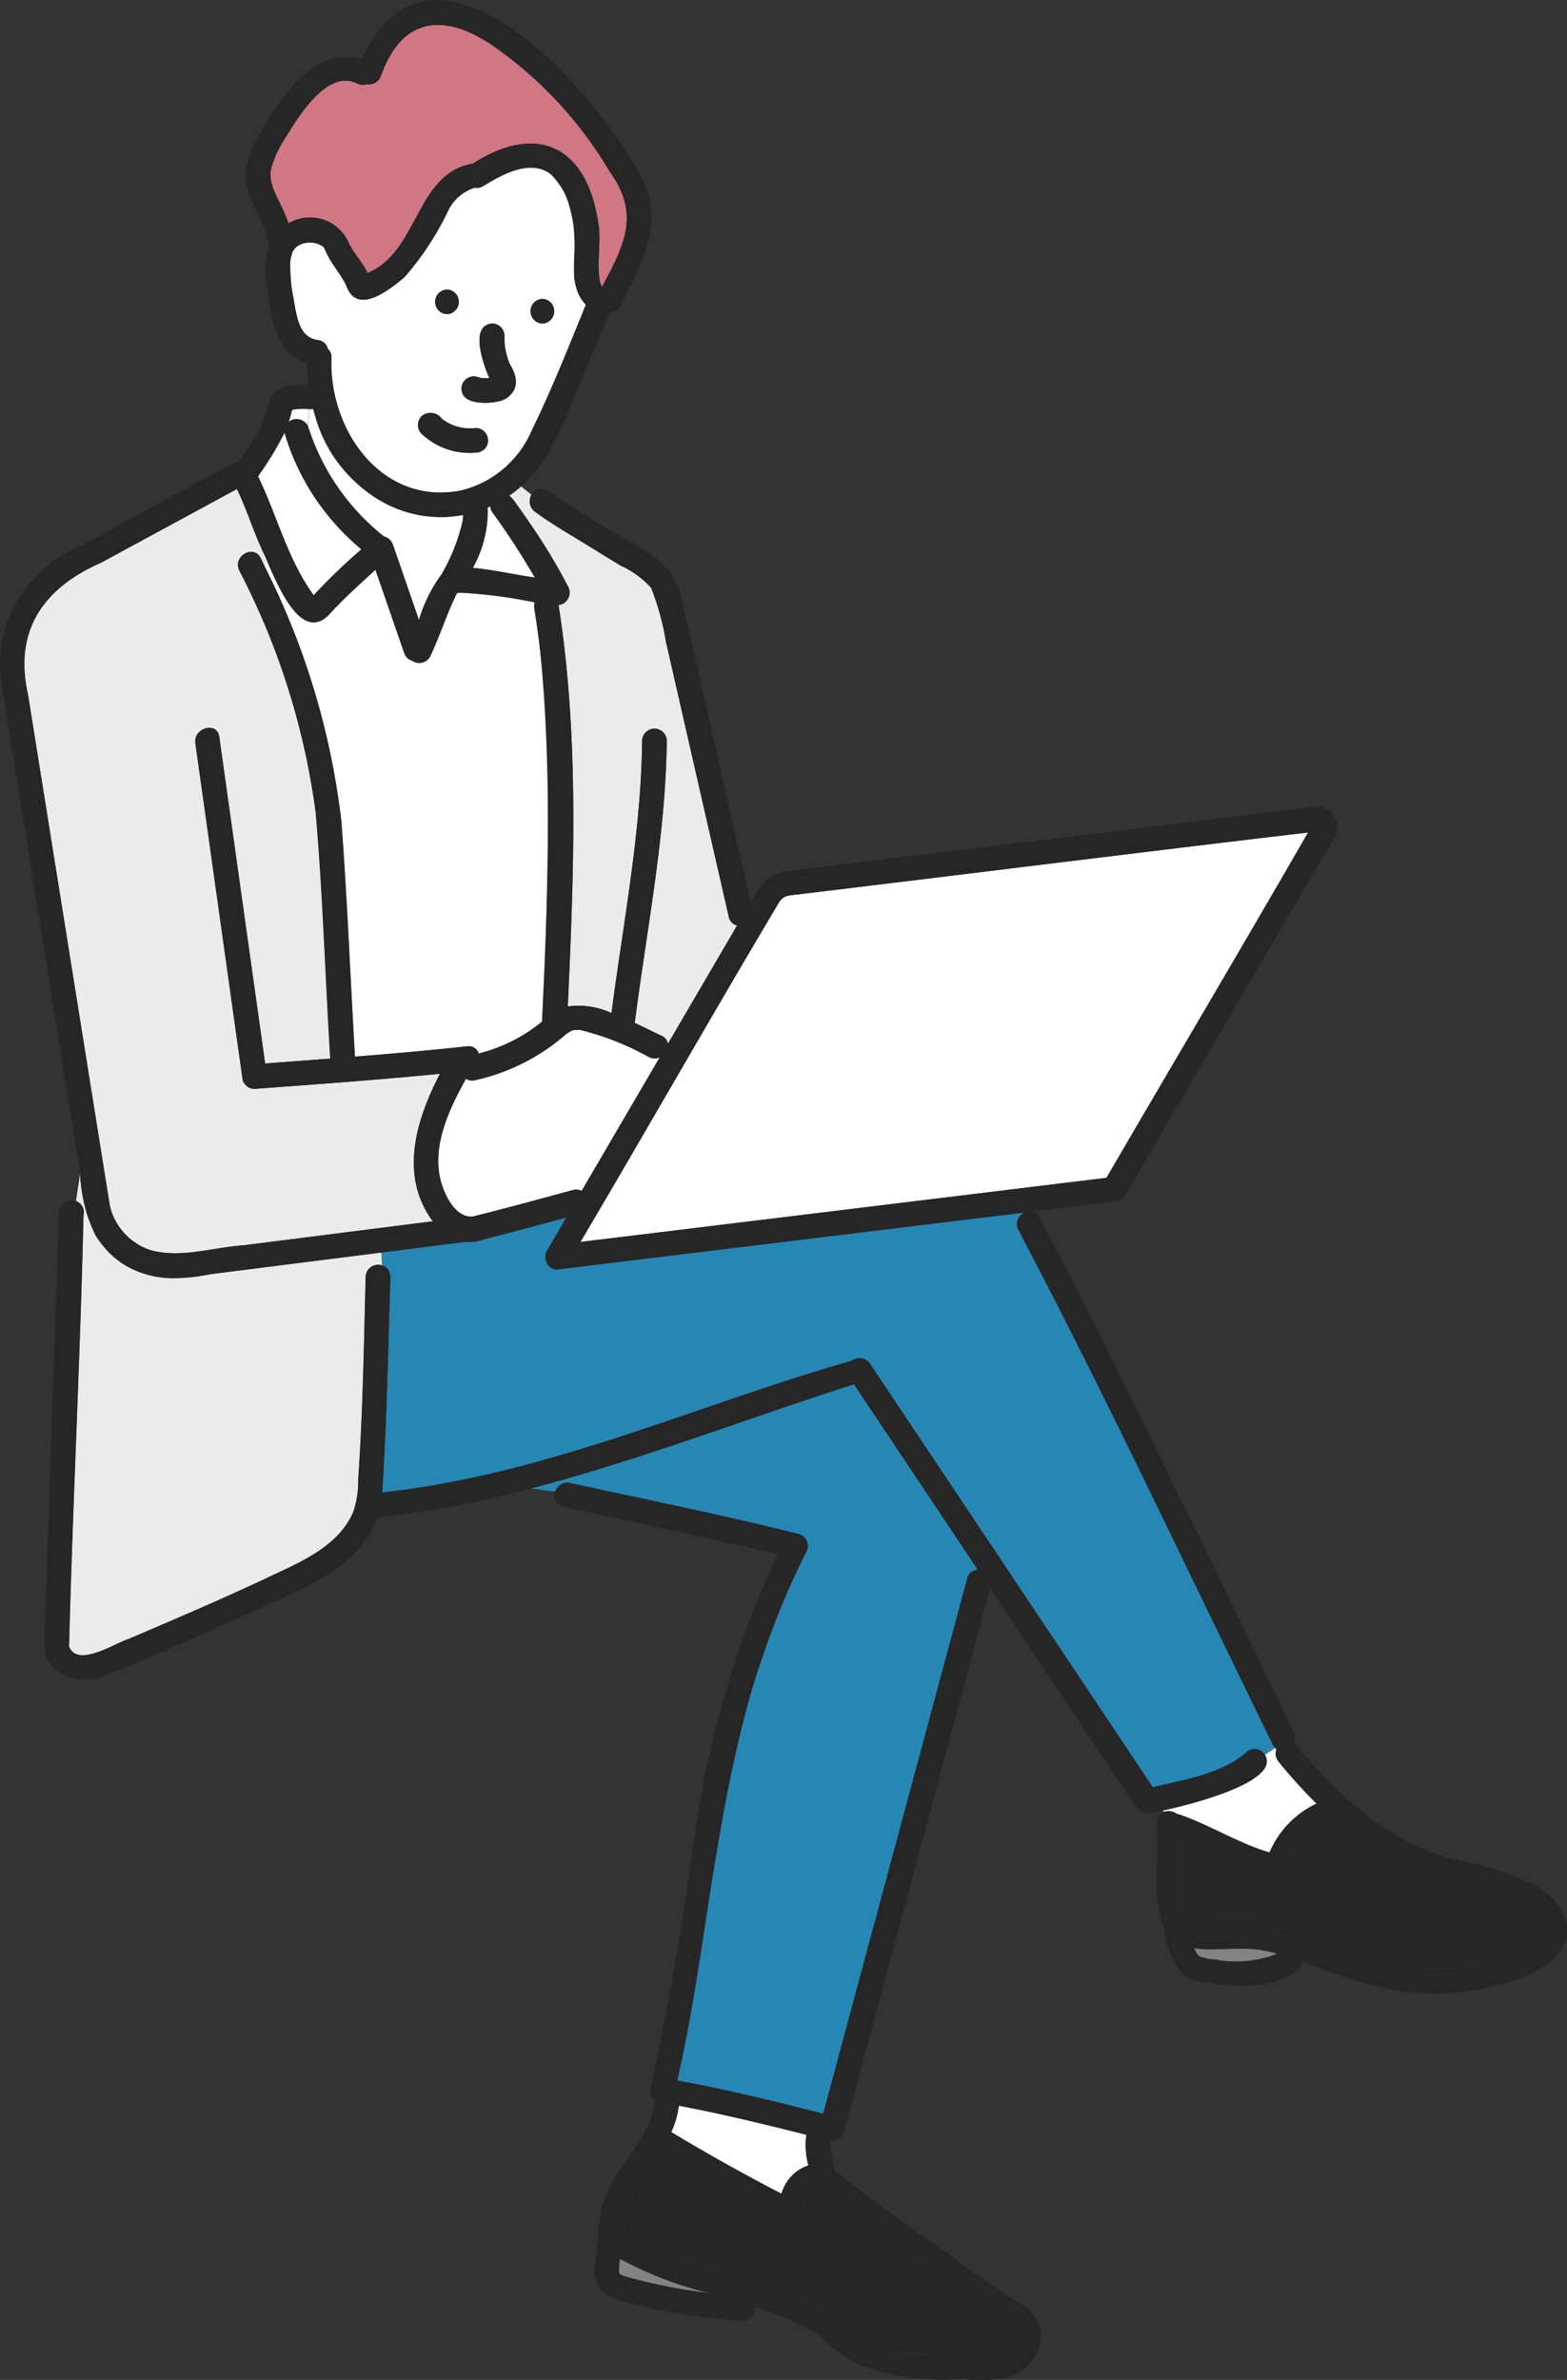 <svg xmlns="http://www.w3.org/2000/svg" width="77.442" height="117.584" viewBox="0 0 77.442 117.584">
  <rect x="0" y="0" width="77.442" height="117.584" fill="#333333" stroke="none"/>
  <g id="グループ_30562" data-name="グループ 30562" transform="translate(-1086.2 -1826.745)">
    <path id="パス_7507" data-name="パス 7507" d="M520.981,526.059a.112.112,0,0,1-.04.009l.028,0,.011-.006" transform="translate(579.865 1320.893)" fill="#838383"/>
    <path id="パス_7508" data-name="パス 7508" d="M521.453,526.056c-.105,0-.213,0-.318.011h-.006c-.043.023-.066.019-.049.011a1.319,1.319,0,0,0-.149.026,5.023,5.023,0,0,1-.169.591.633.633,0,0,1,.939.182l.079-.816c-.109,0-.218-.006-.327-.006" transform="translate(579.707 1320.89)" fill="#fff"/>
    <path id="パス_7509" data-name="パス 7509" d="M527.848,531.395a6.725,6.725,0,0,1-6.3-5.334h0c-.068,0-.136,0-.2,0l-.079.817a11.3,11.3,0,0,0,3.759,5.475.636.636,0,0,1,.452.422l1.287,3.725a7.39,7.39,0,0,1,1.123-2.273,9.271,9.271,0,0,0,1.044-2.651l0-.025a2.4,2.4,0,0,0,.017-.26,5.623,5.623,0,0,1-1.1.105" transform="translate(580.148 1320.893)" fill="#fff"/>
    <path id="パス_7510" data-name="パス 7510" d="M521.492,531.025l0,.006c.021,0,.043.006,0-.006" transform="translate(580.354 1325.271)" fill="#838383"/>
    <path id="パス_7511" data-name="パス 7511" d="M523.012,530.25a11.521,11.521,0,0,1-1.742-3.571,16.406,16.406,0,0,1-1.313,2.16c.941,1.942,1.466,4.119,2.753,5.878a30.213,30.213,0,0,1,2.357-2.269,15.468,15.468,0,0,1-2.055-2.2" transform="translate(578.998 1321.439)" fill="#fff"/>
    <path id="パス_7512" data-name="パス 7512" d="M526.146,525.224a.094.094,0,0,1,.03-.009.08.08,0,0,0-.028.007l0,0" transform="translate(584.453 1320.148)" fill="#838383"/>
    <path id="パス_7513" data-name="パス 7513" d="M520.855,526.086a.112.112,0,0,0-.045.023l.039-.017.006-.006" transform="translate(579.752 1320.917)" fill="#838383"/>
    <path id="パス_7514" data-name="パス 7514" d="M520.952,526.065l-.021.005.021-.005" transform="translate(579.855 1320.898)" fill="#838383"/>
    <path id="パス_7515" data-name="パス 7515" d="M534.838,524.812a13.487,13.487,0,0,0-.045-2.352A3.888,3.888,0,0,0,533.632,520c-1.044-.711-2.378.1-3.294.64a.567.567,0,0,1-.408.073,2.192,2.192,0,0,0-1.272,1.048,14.494,14.494,0,0,1-2.2,3.372c-.756.638-2.371,1.927-2.888.393-.267-.54-.687-1-.946-1.539a.681.681,0,0,1-.071-.154,1.563,1.563,0,0,1-.075-.173,1.144,1.144,0,0,0-1.317-.055.74.74,0,0,0-.261.348,2.963,2.963,0,0,0-.085.352,6.4,6.4,0,0,0,.141,1.767c.162.862.213,2.081,1.294,2.184a.543.543,0,0,1,.416.42.538.538,0,0,1,.182.448c-.139,3.571,2.491,7.317,6.393,6.553a5.113,5.113,0,0,0,3.49-2.926c.993-2.036,1.836-4.154,2.69-6.254a2.355,2.355,0,0,1-.583-1.682m-6.284.931a.609.609,0,0,1,0,1.217.609.609,0,0,1,0-1.217m1.866,7.88a.662.662,0,0,1-.429.179,3.458,3.458,0,0,1-2.7-.935.619.619,0,0,1,0-.86.683.683,0,0,1,1.008.13,2.277,2.277,0,0,0,1.082.45,2.836,2.836,0,0,0,.606,0,.614.614,0,0,1,.429,1.039m.677-2.356c-.63.137-1.97.175-1.81-.786a.614.614,0,0,1,.749-.423,1.29,1.29,0,0,0,.243.064c-.023,0-.038-.009.019-.006a1.929,1.929,0,0,0,.346,0c-.275-.64-1-2.595.139-2.694a.612.612,0,0,1,.608.608c0,.152.006.3.021.453,0,.039,0,.207,0,.051a4.207,4.207,0,0,0,.233.879l-.006-.017a2.845,2.845,0,0,1,.328.845,1.04,1.04,0,0,1-.873,1.029m2.175-3.846a.609.609,0,0,1,0-1.217.609.609,0,0,1,0,1.217" transform="translate(579.736 1315.304)" fill="#fff"/>
    <path id="パス_7516" data-name="パス 7516" d="M529.495,574.631a2.487,2.487,0,0,0-.053.677c0-.019.041.111,0,.03.036.071.006.028.026.043a1.014,1.014,0,0,0,.139.083,25.838,25.838,0,0,0,4.314.867,18.031,18.031,0,0,1-4.429-1.7" transform="translate(587.355 1363.708)" fill="#838383"/>
    <path id="パス_7517" data-name="パス 7517" d="M538.722,573.82a.665.665,0,0,0-.18.749.613.613,0,0,1-.832.831q-3.257-1.634-6.376-3.52a12.965,12.965,0,0,0-1.689,2.954,1.022,1.022,0,0,0,.051.864,2.288,2.288,0,0,0,1.151.8c2.518,1,5.212,1.5,7.693,2.6a5.43,5.43,0,0,1,2.088,1.392c1.7,1.562,4.205,1.242,6.337,1.294.623.005,1.236.164,1.716-.344.516-.546.152-.9-.363-1.232-3.063-2.055-6.062-4.23-8.984-6.478-.224-.2-.4-.132-.612.092" transform="translate(587.477 1361.283)" fill="#262626"/>
    <path id="パス_7518" data-name="パス 7518" d="M531.181,570.615a4.5,4.5,0,0,1-.369,1.3q2.673,1.614,5.449,3.046a2.046,2.046,0,0,1,1.328-1.4,3.816,3.816,0,0,1-.105-1.515c-2.086-.529-4.188-1.035-6.3-1.436" transform="translate(588.566 1360.168)" fill="#fff"/>
    <path id="パス_7519" data-name="パス 7519" d="M526.095,525.38l.011.03c0-.007,0-.025-.013-.045l0,.015" transform="translate(584.408 1320.281)" fill="#838383"/>
    <path id="パス_7520" data-name="パス 7520" d="M521.178,525.776a2.086,2.086,0,0,1,2.986.993c.256.518.676.933.914,1.458,2.523-1.008,2.378-4.935,5.21-5.4,3.212-2.064,5.628-.813,6.19,2.89.175.952-.092,2,.09,2.937a.538.538,0,0,0,.109.256c1.1-2.066,1.9-3.575.372-5.691a19.921,19.921,0,0,0-5.723-6.185c-2.414-1.671-4.533-1.5-5.588,1.471a.632.632,0,0,1-.7.4.586.586,0,0,1-.472-.039c-1.37-.694-2.768,1.413-3.37,2.414-1.481,2.294-.918,2.267-.015,4.5" transform="translate(579.283 1312.001)" fill="#d07783"/>
    <path id="パス_7521" data-name="パス 7521" d="M534.987,571.538v0" transform="translate(592.246 1360.979)" fill="#838383"/>
    <path id="パス_7522" data-name="パス 7522" d="M526.469,528.614l-.141.06a5.733,5.733,0,0,1-.736,2.98c1.039.1,2.043.331,3.071.482a37.045,37.045,0,0,0-2.109-3.24.478.478,0,0,1-.085-.282" transform="translate(583.965 1323.145)" fill="#fff"/>
    <path id="パス_7523" data-name="パス 7523" d="M525.2,530.914c-.024.021-.03.021-.024.011l-.006,0,.006,0,.024-.032c-.039.023-.087.1,0,.036l.011-.019-.008,0" transform="translate(583.578 1325.154)" fill="#838383"/>
    <path id="パス_7524" data-name="パス 7524" d="M529.053,556.546c3.772.824,7.563,1.584,11.31,2.521a.617.617,0,0,1,.363.894,41.368,41.368,0,0,0-2.2,5.313c-2.369,6.709-2.572,13.9-4.171,20.794,2.423.44,4.824,1.031,7.212,1.641q3.559-13.222,7.116-26.448a.548.548,0,0,1,.525-.429q-3.059-4.583-6.12-9.163c-5.323,1.7-10.557,3.731-15.965,5.148l1.2.156a.611.611,0,0,1,.723-.427" transform="translate(585.318 1343.468)" fill="#2787b4"/>
    <path id="パス_7525" data-name="パス 7525" d="M567.233,573.447c-4.117-8.506-8.167-17.052-12.555-25.425a.613.613,0,0,1,.337-.867L531.9,549.971c-.476.057-.738-.555-.527-.916q.485-.827.967-1.652c-1.359.365-2.715.736-4.079,1.078a2.126,2.126,0,0,1-.922.128q-2.074.265-4.149.527l.03.643c.418.087.454.521.412.911-.1,3.432-.175,6.875-.391,10.3,8.051-.85,15.526-4.31,23.216-6.51a.623.623,0,0,1,.89.154q6.988,10.465,13.977,20.928c1.55-.393,3.368-.638,4.612-1.722a.6.6,0,0,1,.929.113l.5-.335a.572.572,0,0,1-.13-.173" transform="translate(581.85 1339.488)" fill="#2787b4"/>
    <path id="パス_7526" data-name="パス 7526" d="M544.378,564.458c1.567.5,3.01,1.458,4.606,1.921a4.689,4.689,0,0,1,2.32-2.414,25.191,25.191,0,0,1-1.874-2.075.615.615,0,0,1-.107-.612.46.46,0,0,1-.066-.057l-.5.335c.83,1.387-4.089,2.549-5.027,2.741l.019.077a.7.7,0,0,1,.628.083" transform="translate(599.955 1351.889)" fill="#fff"/>
    <path id="パス_7527" data-name="パス 7527" d="M526.76,528.745a37.625,37.625,0,0,1,2.7,4.292.619.619,0,0,1-.47.912c1.027,6.544.762,13.238.455,19.837a3.858,3.858,0,0,1,2.162.327c.579-4.467,1.469-8.958,1.515-13.469a.609.609,0,0,1,1.217,0c-.053,4.673-.993,9.33-1.584,13.955.452.211.9.433,1.34.643a.5.5,0,0,1,.3.39q1.71-2.924,3.422-5.852a.52.52,0,0,1-.412-.421q-.339-1.476-.676-2.952-1.214-5.306-2.423-10.61a13.436,13.436,0,0,0-.738-2.694,4.59,4.59,0,0,0-1.511-1.1q-.85-.517-1.693-1.039c-.848-.525-1.731-1.027-2.536-1.62a.647.647,0,0,1-.177-.843l-.519-.414a6.558,6.558,0,0,1-.583.459.793.793,0,0,1,.209.2" transform="translate(584.811 1322.683)" fill="#ecebeb"/>
    <path id="パス_7528" data-name="パス 7528" d="M520.594,551.262a4.468,4.468,0,0,1-4.307-2.1,8.169,8.169,0,0,1-.754-3.01l-.2,1.321a.579.579,0,0,1,.374.675c-.164,7.107-.531,14.232-.715,21.336.416,1.059,2.248-.154,2.95-.378,2.386-1.016,4.773-2.036,7.118-3.148,1.524-.709,3.268-1.481,3.977-3.116a4.7,4.7,0,0,0,.248-1.6c.23-3.334.284-6.685.367-10.026a.61.61,0,0,1,.8-.563l-.028-.643q-4.913.621-9.825,1.246" transform="translate(574.623 1338.608)" fill="#ecebeb"/>
    <path id="パス_7529" data-name="パス 7529" d="M558.643,566.487a14.017,14.017,0,0,1-6.764-3.311,3.222,3.222,0,0,0-1.426.832,2.015,2.015,0,0,0-.8,1.419.614.614,0,0,1-.769.587,29.118,29.118,0,0,1-4.664-1.9c.017.856,0,1.712.028,2.568a2.214,2.214,0,0,0,.185,1.174.6.6,0,0,1,.071.094,1.532,1.532,0,0,0,1.189.284,15.163,15.163,0,0,1,1.827-.056c2.916.243,5.43,2.005,8.359,2.2a10.654,10.654,0,0,0,4.043-.461c4.1-1.3,1.3-2.945-1.28-3.432" transform="translate(600.387 1353.611)" fill="#262626"/>
    <path id="パス_7530" data-name="パス 7530" d="M525.213,530.883l-.009.006h0l.008-.006" transform="translate(583.623 1325.145)" fill="#838383"/>
    <path id="パス_7531" data-name="パス 7531" d="M525.009,529.821a17.158,17.158,0,0,0-.687-1.661q-3.356,1.818-6.711,3.639c-2.873,1.266-4.328,3.353-3.611,6.54q2.021,12.613,4.039,25.227a3.032,3.032,0,0,0,2.062,2.215c1.509.389,3.046-.154,4.565-.256l9.344-1.185c-1.688-2.282-.807-5.05.354-7.289-3.048.3-6.109.519-9.165.747a.6.6,0,0,1-.585-.446q-.147-1.038-.292-2.075Q523.3,548,522.277,540.725c-.109-.768,1.065-1.1,1.174-.326q1.132,8.072,2.267,16.143,1.612-.118,3.225-.241c-.25-4.045-.369-8.1-.719-12.141a36.177,36.177,0,0,0-3.776-11.97c-.348-.7.7-1.317,1.052-.615.077.158.149.322.226.48l-.156-.88c-.192-.45-.376-.9-.561-1.353" transform="translate(573.59 1322.745)" fill="#ecebeb"/>
    <path id="パス_7532" data-name="パス 7532" d="M534.178,542.4a53.875,53.875,0,0,0-.668-9.724.6.6,0,0,1,.024-.331,24.242,24.242,0,0,0-3.723-.482c-.015,0-.064.017-.087.021l-.013.009-.032.028c-.5,1.012-.835,2.1-1.321,3.12a.61.61,0,0,1-.871.19.6.6,0,0,1-.4-.391q-.711-2.052-1.42-4.107c-.749.688-1.511,1.366-2.2,2.115-1.575,1.829-2.875-2.009-3.4-3.089l.156.88a37.5,37.5,0,0,1,3.757,12.521c.293,3.87.444,7.755.672,11.631,1.859-.147,3.718-.309,5.571-.512a.51.51,0,0,1,.546.359,8.05,8.05,0,0,0,3.136-1.577c.19-3.55.3-7.106.275-10.662" transform="translate(579.094 1324.157)" fill="#fff"/>
    <path id="パス_7533" data-name="パス 7533" d="M525.188,530.906l.006,0-.03.015.025-.011" transform="translate(583.59 1325.162)" fill="#838383"/>
    <path id="パス_7534" data-name="パス 7534" d="M564.092,537.2l-24.945,3.039c-.41.051-.673.024-.907.389-3.317,5.563-6.516,11.2-9.814,16.779q13-1.586,26.006-3.168c3.311-5.692,6.676-11.353,9.959-17.057-.105.006-.211.008-.3.019" transform="translate(586.465 1330.697)" fill="#fff"/>
    <path id="パス_7535" data-name="パス 7535" d="M545.646,566.532a4.333,4.333,0,0,1-1.1-.058,1.732,1.732,0,0,0,.194.352c-.051-.068.1.079.081.068a6.039,6.039,0,0,0,3.833-.141,7.773,7.773,0,0,0-3.01-.22" transform="translate(600.676 1356.518)" fill="#838383"/>
    <path id="パス_7536" data-name="パス 7536" d="M535.644,543.72a.6.6,0,0,1-.529-.008,13.652,13.652,0,0,0-3.436-1.353,2.379,2.379,0,0,1-.254.008.782.782,0,0,0-.134.036,2.29,2.29,0,0,0-.284.173,10.144,10.144,0,0,1-4.47,2.269.568.568,0,0,1-.472-.068c-.884,1.584-1.806,3.539-1.153,5.36.226.625.7,1.494,1.471,1.454,1.661-.408,3.31-.864,4.959-1.311a.565.565,0,0,1,.437.045q1.933-3.3,3.865-6.606" transform="translate(583.172 1335.262)" fill="#fff"/>
    <path id="パス_7537" data-name="パス 7537" d="M525.2,530.9l.017-.011-.022.011h.006" transform="translate(583.615 1325.148)" fill="#838383"/>
    <path id="パス_7538" data-name="パス 7538" d="M525.2,530.894l-.011,0-.007.017h0l.017-.013" transform="translate(583.604 1325.151)" fill="#838383"/>
    <path id="パス_7539" data-name="パス 7539" d="M525.2,530.9l.007-.009-.011.009h0" transform="translate(583.619 1325.148)" fill="#838383"/>
    <path id="パス_7540" data-name="パス 7540" d="M525.185,530.9l-.006,0,0,0,0,0" transform="translate(583.602 1325.16)" fill="#838383"/>
    <path id="パス_7541" data-name="パス 7541" d="M525.193,524.139a.609.609,0,0,0,0-1.217.609.609,0,0,0,0,1.217" transform="translate(583.098 1318.128)" fill="#262626"/>
    <path id="パス_7542" data-name="パス 7542" d="M527.7,524.383a.609.609,0,0,0,0-1.217.609.609,0,0,0,0,1.217" transform="translate(585.307 1318.342)" fill="#262626"/>
    <path id="パス_7543" data-name="パス 7543" d="M525.189,530.9l-.024.011c-.006.009,0,.009.024-.011" transform="translate(583.588 1325.164)" fill="#262626"/>
    <path id="パス_7544" data-name="パス 7544" d="M525.222,530.9h0l.011-.009h0l-.015.011h0l-.021.011v0l0,0-.006,0,.006,0-.009.017.034-.028.013-.009" transform="translate(583.598 1325.148)" fill="#262626"/>
    <path id="パス_7545" data-name="パス 7545" d="M525.166,530.91h0l-.006,0,.006,0" transform="translate(583.586 1325.169)" fill="#262626"/>
    <path id="パス_7546" data-name="パス 7546" d="M574.665,574.233l-2.182,1.473,2.182-1.473a.6.6,0,0,0-.931-.113c-1.244,1.084-3.059,1.328-4.611,1.722q-6.988-10.465-13.976-20.928a.624.624,0,0,0-.892-.154c-7.688,2.2-15.165,5.659-23.216,6.51.216-3.426.292-6.869.393-10.3.039-.384,0-.83-.414-.911l.175,3.755-.175-3.755a.61.61,0,0,0-.8.563c-.083,3.34-.137,6.692-.367,10.026a4.714,4.714,0,0,1-.248,1.6c-.709,1.635-2.453,2.4-3.977,3.114-2.344,1.112-4.732,2.132-7.117,3.148-.717.233-2.525,1.435-2.95.38.184-7.1.551-14.232.715-21.338a.578.578,0,0,0-.374-.673l-.566,3.72.566-3.72a.62.62,0,0,0-.839.553q-.358,10.713-.721,21.426c.039,1.436,1.739,1.957,2.894,1.5,2.529-.992,5.018-2.126,7.492-3.246,2.247-1.018,5.185-2.055,6.064-4.6a50.418,50.418,0,0,0,7.6-1.437l-1.97-.256,1.97.256c5.408-1.417,10.642-3.449,15.965-5.148q3.062,4.58,6.12,9.163a.548.548,0,0,0-.525.429q-3.559,13.225-7.116,26.448c-2.388-.609-4.788-1.2-7.212-1.641,1.906-8.756,2.117-18.019,6.367-26.108a.616.616,0,0,0-.363-.894c-3.746-.937-7.537-1.7-11.31-2.521a.61.61,0,0,0-.723.427l3.023.393-3.023-.393a.542.542,0,0,0,.4.747c3.537.764,7.074,1.524,10.6,2.35a47.376,47.376,0,0,0-3.172,9c-.881,3.548-1.2,7.167-1.821,10.76-.38,2.192-.83,4.374-1.277,6.553a.694.694,0,0,0,.2.641c-.2,2.262-2.647,3.714-2.73,6.013a.588.588,0,0,0-.045.5c-.058,1.415-.856,2.9,1.084,3.411a28.463,28.463,0,0,0,6.03.986.551.551,0,0,0,.576-.691,15.63,15.63,0,0,1,3.024,1.272,9.768,9.768,0,0,0,2.147,1.6,12.269,12.269,0,0,0,5.1.7,6.537,6.537,0,0,0,2.4-.13,2.365,2.365,0,0,0,1.439-1.581,1.873,1.873,0,0,0-1.018-2.024c-.933-.617-1.863-1.24-2.775-1.889-2.105-1.6-4.371-3.008-6.38-4.717-.039-.35-.122-.694-.184-1.04a2.223,2.223,0,0,1,0-.388.615.615,0,0,0,.67-.438L561.087,566l7.232,10.832c.3.482.875.229,1.317.147l-.132-.544.132.544c.928-.19,5.859-1.353,5.029-2.741M545.7,591.571c2.115.4,4.215.907,6.3,1.438a3.845,3.845,0,0,0,.1,1.513,2.054,2.054,0,0,0-1.328,1.4q-2.774-1.434-5.449-3.046a4.5,4.5,0,0,0,.371-1.3m-2.192,8.561a2.179,2.179,0,0,1-.734-.254c-.021-.013.009.028-.026-.043.041.083,0-.049,0-.028a2.581,2.581,0,0,1,.053-.679,17.9,17.9,0,0,0,4.429,1.7,27.833,27.833,0,0,1-3.72-.7m11.368-2.737c2.276,1.646,4.51,3.355,6.869,4.884.514.335.879.685.361,1.232-.48.506-1.091.35-1.714.344-.747-.008-1.494.009-2.241-.015a6.045,6.045,0,0,1-4.1-1.279,4.578,4.578,0,0,0-.835-.749c-2.772-1.6-6-2.064-8.946-3.247a2.256,2.256,0,0,1-1.152-.8,1.012,1.012,0,0,1-.051-.862,12.812,12.812,0,0,1,1.688-2.954q3.119,1.882,6.376,3.52a.615.615,0,0,0,.834-.834.668.668,0,0,1,.179-.749c.214-.222.39-.29.611-.09a26.1,26.1,0,0,0,2.117,1.594m-1.69-4.089v0" transform="translate(574.049 1339.212)" fill="#262626"/>
    <path id="パス_7547" data-name="パス 7547" d="M588.929,608.4a16.783,16.783,0,0,0-3.848-1.206c-3.326-.839-5.825-3.212-7.951-5.793a.606.606,0,0,0-.021-.5q-1.575-3.291-3.17-6.574-3.107-6.412-6.282-12.79c-1.016-2.028-2.038-4.057-3.1-6.058a.531.531,0,0,0-.382-.3c1.372-.171,2.747-.327,4.118-.506a.548.548,0,0,0,.486-.292q5.182-8.873,10.376-17.739a.991.991,0,0,0-.912-1.473l-21.312,2.6c-1.624.2-3.251.378-4.871.594-.963.122-1.353.792-1.78,1.531-1.225-5.17-2.3-10.391-3.575-15.541-.529-1.443-2.175-2.1-3.4-2.849-1.027-.63-2.1-1.232-3.071-1.947a.509.509,0,0,0-.792.207l1.8,1.436-1.8-1.436a.65.65,0,0,0,.179.843c.805.593,1.686,1.1,2.536,1.62q.844.522,1.692,1.039a4.625,4.625,0,0,1,1.513,1.1,13.314,13.314,0,0,1,.736,2.694q1.214,5.306,2.425,10.61.336,1.476.674,2.952a.524.524,0,0,0,.414.421q-1.713,2.927-3.424,5.852a.5.5,0,0,0-.3-.39c-.44-.211-.886-.433-1.34-.643.593-4.625,1.533-9.279,1.584-13.955a.609.609,0,0,0-1.217,0c-.043,4.512-.933,9-1.513,13.469a3.858,3.858,0,0,0-2.162-.327c.3-6.6.572-13.293-.457-19.837a.617.617,0,0,0,.472-.911,27.2,27.2,0,0,0-2.907-4.489,6.538,6.538,0,0,0,.583-.459l-.1-.083.1.083c1.513-1.315,2.154-3.355,2.924-5.144q.737-1.733,1.449-3.475a.491.491,0,0,0,.534-.307c1.136-2.22,2.329-4.327.839-6.721-2.327-4.122-10.105-12.956-13.628-5.469-2.314-.642-4.013,1.855-5,3.637a4.92,4.92,0,0,0-.736,2.066c-.021,1.189.9,2.105,1.082,3.245a.435.435,0,0,0,.1.213,4.136,4.136,0,0,0-.1,2.22c.173,1.368.423,3.189,1.959,3.629a7.6,7.6,0,0,0,.068,1.071c-.675,0-1.466-.034-1.849.619-.2.416-.243.894-.438,1.317a14.851,14.851,0,0,1-1.144,1.84c-2.619,1.294-5.161,2.794-7.75,4.158a6.709,6.709,0,0,0-3.761,3.921,6.453,6.453,0,0,0-.19,3.11c.551,3.483,1.116,6.963,1.673,10.446q1.089,6.807,2.179,13.616l.359-2.363-.359,2.363c.209,3.938,2.6,5.733,6.435,4.931l8.452-1.071-.04-.832.04.832,4.149-.527a2.134,2.134,0,0,0,.922-.128c1.364-.342,2.721-.713,4.079-1.08q-.485.827-.967,1.654c-.211.361.051.973.525.916l23.116-2.817a.612.612,0,0,0-.337.867c4.455,8.414,8.433,17.093,12.685,25.6l.54-.365-.54.365a.464.464,0,0,0,.066.056.624.624,0,0,0,.107.612,25.549,25.549,0,0,0,1.874,2.075,4.711,4.711,0,0,0-2.32,2.414c-1.6-.463-3.039-1.42-4.606-1.921a.694.694,0,0,0-.628-.081l.574,2.356-.574-2.356a.517.517,0,0,0-.341.544c.152,1.707-.312,3.637.384,5.238a3.546,3.546,0,0,0,.929,2.267,2.215,2.215,0,0,0,1.21.4c1.473.2,3.123.318,4.4-.6a.7.7,0,0,0,.292-.455l0,0a24.569,24.569,0,0,0,4.6,1.426,12.516,12.516,0,0,0,4.553-.139c1.231-.273,3.039-.828,3.692-2.011.7-1.262-.4-2.542-1.471-3.116m-49.323-64.54c-1.029-.151-2.032-.38-3.071-.482a5.757,5.757,0,0,0,.736-2.98l.141-.06a.478.478,0,0,0,.085.282,37.471,37.471,0,0,1,2.109,3.24M526.97,525.266a2.669,2.669,0,0,1-.436-1.443,5.9,5.9,0,0,1,.918-1.968c.6-1,2-3.108,3.372-2.414a.586.586,0,0,0,.472.04.633.633,0,0,0,.7-.4c1.057-2.967,3.168-3.144,5.588-1.471a19.941,19.941,0,0,1,5.723,6.185c1.526,2.107.723,3.633-.374,5.691a.534.534,0,0,1-.107-.256c-.183-.939.085-1.983-.092-2.937-.561-3.7-2.982-4.954-6.188-2.89-2.834.469-2.687,4.4-5.21,5.405-.239-.527-.66-.943-.914-1.46a2.087,2.087,0,0,0-2.986-.993,8.779,8.779,0,0,0-.469-1.086m.892,5.7a10.422,10.422,0,0,1-.337-2.786,3.46,3.46,0,0,1,.087-.352.727.727,0,0,1,.26-.348,1.143,1.143,0,0,1,1.319.055,1.568,1.568,0,0,0,.075.173.67.67,0,0,0,.071.152c.258.54.679,1,.946,1.541.517,1.533,2.132.245,2.886-.393a14.538,14.538,0,0,0,2.2-3.372,2.185,2.185,0,0,1,1.272-1.048.562.562,0,0,0,.406-.073c2.465-1.575,3.938-1.193,4.457,1.823.286,1.217-.386,3.022.628,4.034-.854,2.1-1.7,4.218-2.692,6.254a5.115,5.115,0,0,1-3.488,2.926c-3.9.764-6.533-2.982-6.4-6.555a.535.535,0,0,0-.18-.446.541.541,0,0,0-.416-.42c-.7-.1-.928-.5-1.1-1.165m-.278,4.61-.006,0-.039.017a.1.1,0,0,1,.045-.021m.032-.009a1.356,1.356,0,0,1,.151-.026c.013-.006.045-.008.058-.015l-.011.006.008,0a6.132,6.132,0,0,1,.643,0l.135-1.415-.135,1.415c.068,0,.135,0,.2,0h0c.847,3.341,3.87,5.895,7.4,5.229a2.326,2.326,0,0,1-.015.258l0,.026a9.292,9.292,0,0,1-1.046,2.649,7.4,7.4,0,0,0-1.123,2.273l-1.287-3.723a.63.63,0,0,0-.452-.422,11.3,11.3,0,0,1-3.757-5.475l-.109,1.149.109-1.149a.635.635,0,0,0-.941-.183,4.812,4.812,0,0,0,.169-.593m-.371,1.123a11.9,11.9,0,0,0,3.8,5.769,30.2,30.2,0,0,0-2.359,2.269c-1.287-1.759-1.81-3.934-2.753-5.878a16.3,16.3,0,0,0,1.313-2.16m1.6,8.184-.019,0,0-.006c.023.006.04.009.023.007m5.731,30.781-9.341,1.185c-1.518.1-3.056.643-4.565.256a3.032,3.032,0,0,1-2.062-2.214q-2.024-12.613-4.04-25.227c-.73-3.153.753-5.294,3.611-6.54q3.355-1.82,6.711-3.639c.455.929.8,2.038,1.247,3.014l-.516-2.907.516,2.907c.532,1.082,1.81,4.914,3.4,3.091.687-.751,1.451-1.428,2.2-2.115q.708,2.052,1.419,4.107a.592.592,0,0,0,.4.39.609.609,0,0,0,.871-.19c.487-1.02.822-2.107,1.321-3.118-.085.066-.038-.013,0-.038a.144.144,0,0,0-.024.032l.028-.015.006,0,.007-.017.011,0,.022-.011.008-.008-.008.008-.009.009c.023,0,.072-.015.087-.019a23.963,23.963,0,0,1,3.723.48c.939,6.832.7,13.827.369,20.717a8.029,8.029,0,0,1-3.134,1.577.512.512,0,0,0-.548-.359c-1.853.2-3.712.365-5.571.512-.228-3.876-.376-7.759-.672-11.631a37.471,37.471,0,0,0-3.757-12.521l.215,1.2-.215-1.2c-.077-.16-.149-.322-.226-.48-.35-.7-1.4-.085-1.052.615a36.177,36.177,0,0,1,3.776,11.97c.35,4.038.468,8.1.719,12.141q-1.614.121-3.225.241l-2.269-16.143c-.107-.771-1.281-.442-1.174.324q1.024,7.279,2.045,14.553.147,1.039.292,2.075a.607.607,0,0,0,.587.446c3.056-.228,6.115-.444,9.165-.747-1.161,2.239-2.041,5.007-.356,7.289m6.918-1.541c-1.65.448-3.3.9-4.96,1.312-.771.039-1.246-.83-1.471-1.454-.653-1.821.267-3.776,1.153-5.36a.568.568,0,0,0,.472.068,10.126,10.126,0,0,0,4.469-2.269,2.763,2.763,0,0,1,.286-.173.81.81,0,0,1,.132-.036,1.939,1.939,0,0,0,.256-.008,13.652,13.652,0,0,1,3.435,1.353.6.6,0,0,0,.529.008q-1.933,3.3-3.865,6.606a.565.565,0,0,0-.437-.045m2.615,2.29q-1.121.136-2.239.273c3.3-5.577,6.5-11.216,9.814-16.779.231-.365.5-.339.9-.389,8.418-1.008,16.826-2.081,25.246-3.059-3.283,5.706-6.647,11.368-9.959,17.057l-23.767,2.9m19.583-1.808.965,2.092Zm9.565,37.524a2.406,2.406,0,0,1-.779-.137c.021.011-.132-.136-.081-.066a1.8,1.8,0,0,1-.194-.354c1.357.186,2.771-.2,4.107.278a5.235,5.235,0,0,1-3.054.278m15.78-.875a9.216,9.216,0,0,1-5.793,1.319c-2.929-.2-5.445-1.959-8.361-2.2a15.145,15.145,0,0,0-1.825.057,1.54,1.54,0,0,1-1.189-.284.518.518,0,0,0-.071-.094,2.217,2.217,0,0,1-.185-1.174c-.024-.856-.011-1.712-.028-2.568a29.308,29.308,0,0,0,4.664,1.9.615.615,0,0,0,.769-.587,2.016,2.016,0,0,1,.8-1.419,3.245,3.245,0,0,1,1.426-.832,15.754,15.754,0,0,0,3.381,2.25,17.122,17.122,0,0,0,3.385,1.061,6.005,6.005,0,0,1,3.05,1.325c.393.429.465.871-.021,1.249" transform="translate(573.023 1311.426)" fill="#262626"/>
    <path id="パス_7548" data-name="パス 7548" d="M520.981,526.062a.365.365,0,0,0-.049.009c-.015.009.006.013.049-.009" transform="translate(579.854 1320.895)" fill="#262626"/>
    <path id="パス_7549" data-name="パス 7549" d="M525.74,527.623c1.37.391,2.933-.263,1.93-1.836l.006.017a4.239,4.239,0,0,1-.233-.879c0,.156,0-.011,0-.051a4.019,4.019,0,0,1-.019-.453.615.615,0,0,0-.609-.608c-1.144.1-.414,2.051-.139,2.694a2.106,2.106,0,0,1-.344,0c-.058,0-.043,0-.021.006a1.284,1.284,0,0,1-.243-.066.609.609,0,0,0-.324,1.174m1.054-.875,0-.015c.011.021.017.038.013.045l-.011-.03m.1-.288,0,0a.076.076,0,0,1,.028-.008.1.1,0,0,0-.03.009" transform="translate(583.709 1318.912)" fill="#262626"/>
    <path id="パス_7550" data-name="パス 7550" d="M527.025,528.127a.609.609,0,0,0,0-1.217,2.725,2.725,0,0,1-.606,0,2.761,2.761,0,0,1-.587-.162h0a2.9,2.9,0,0,1-.491-.288.683.683,0,0,0-1.008-.13.618.618,0,0,0,0,.862,3.459,3.459,0,0,0,2.694.933" transform="translate(582.701 1320.979)" fill="#262626"/>
  </g>
</svg>

